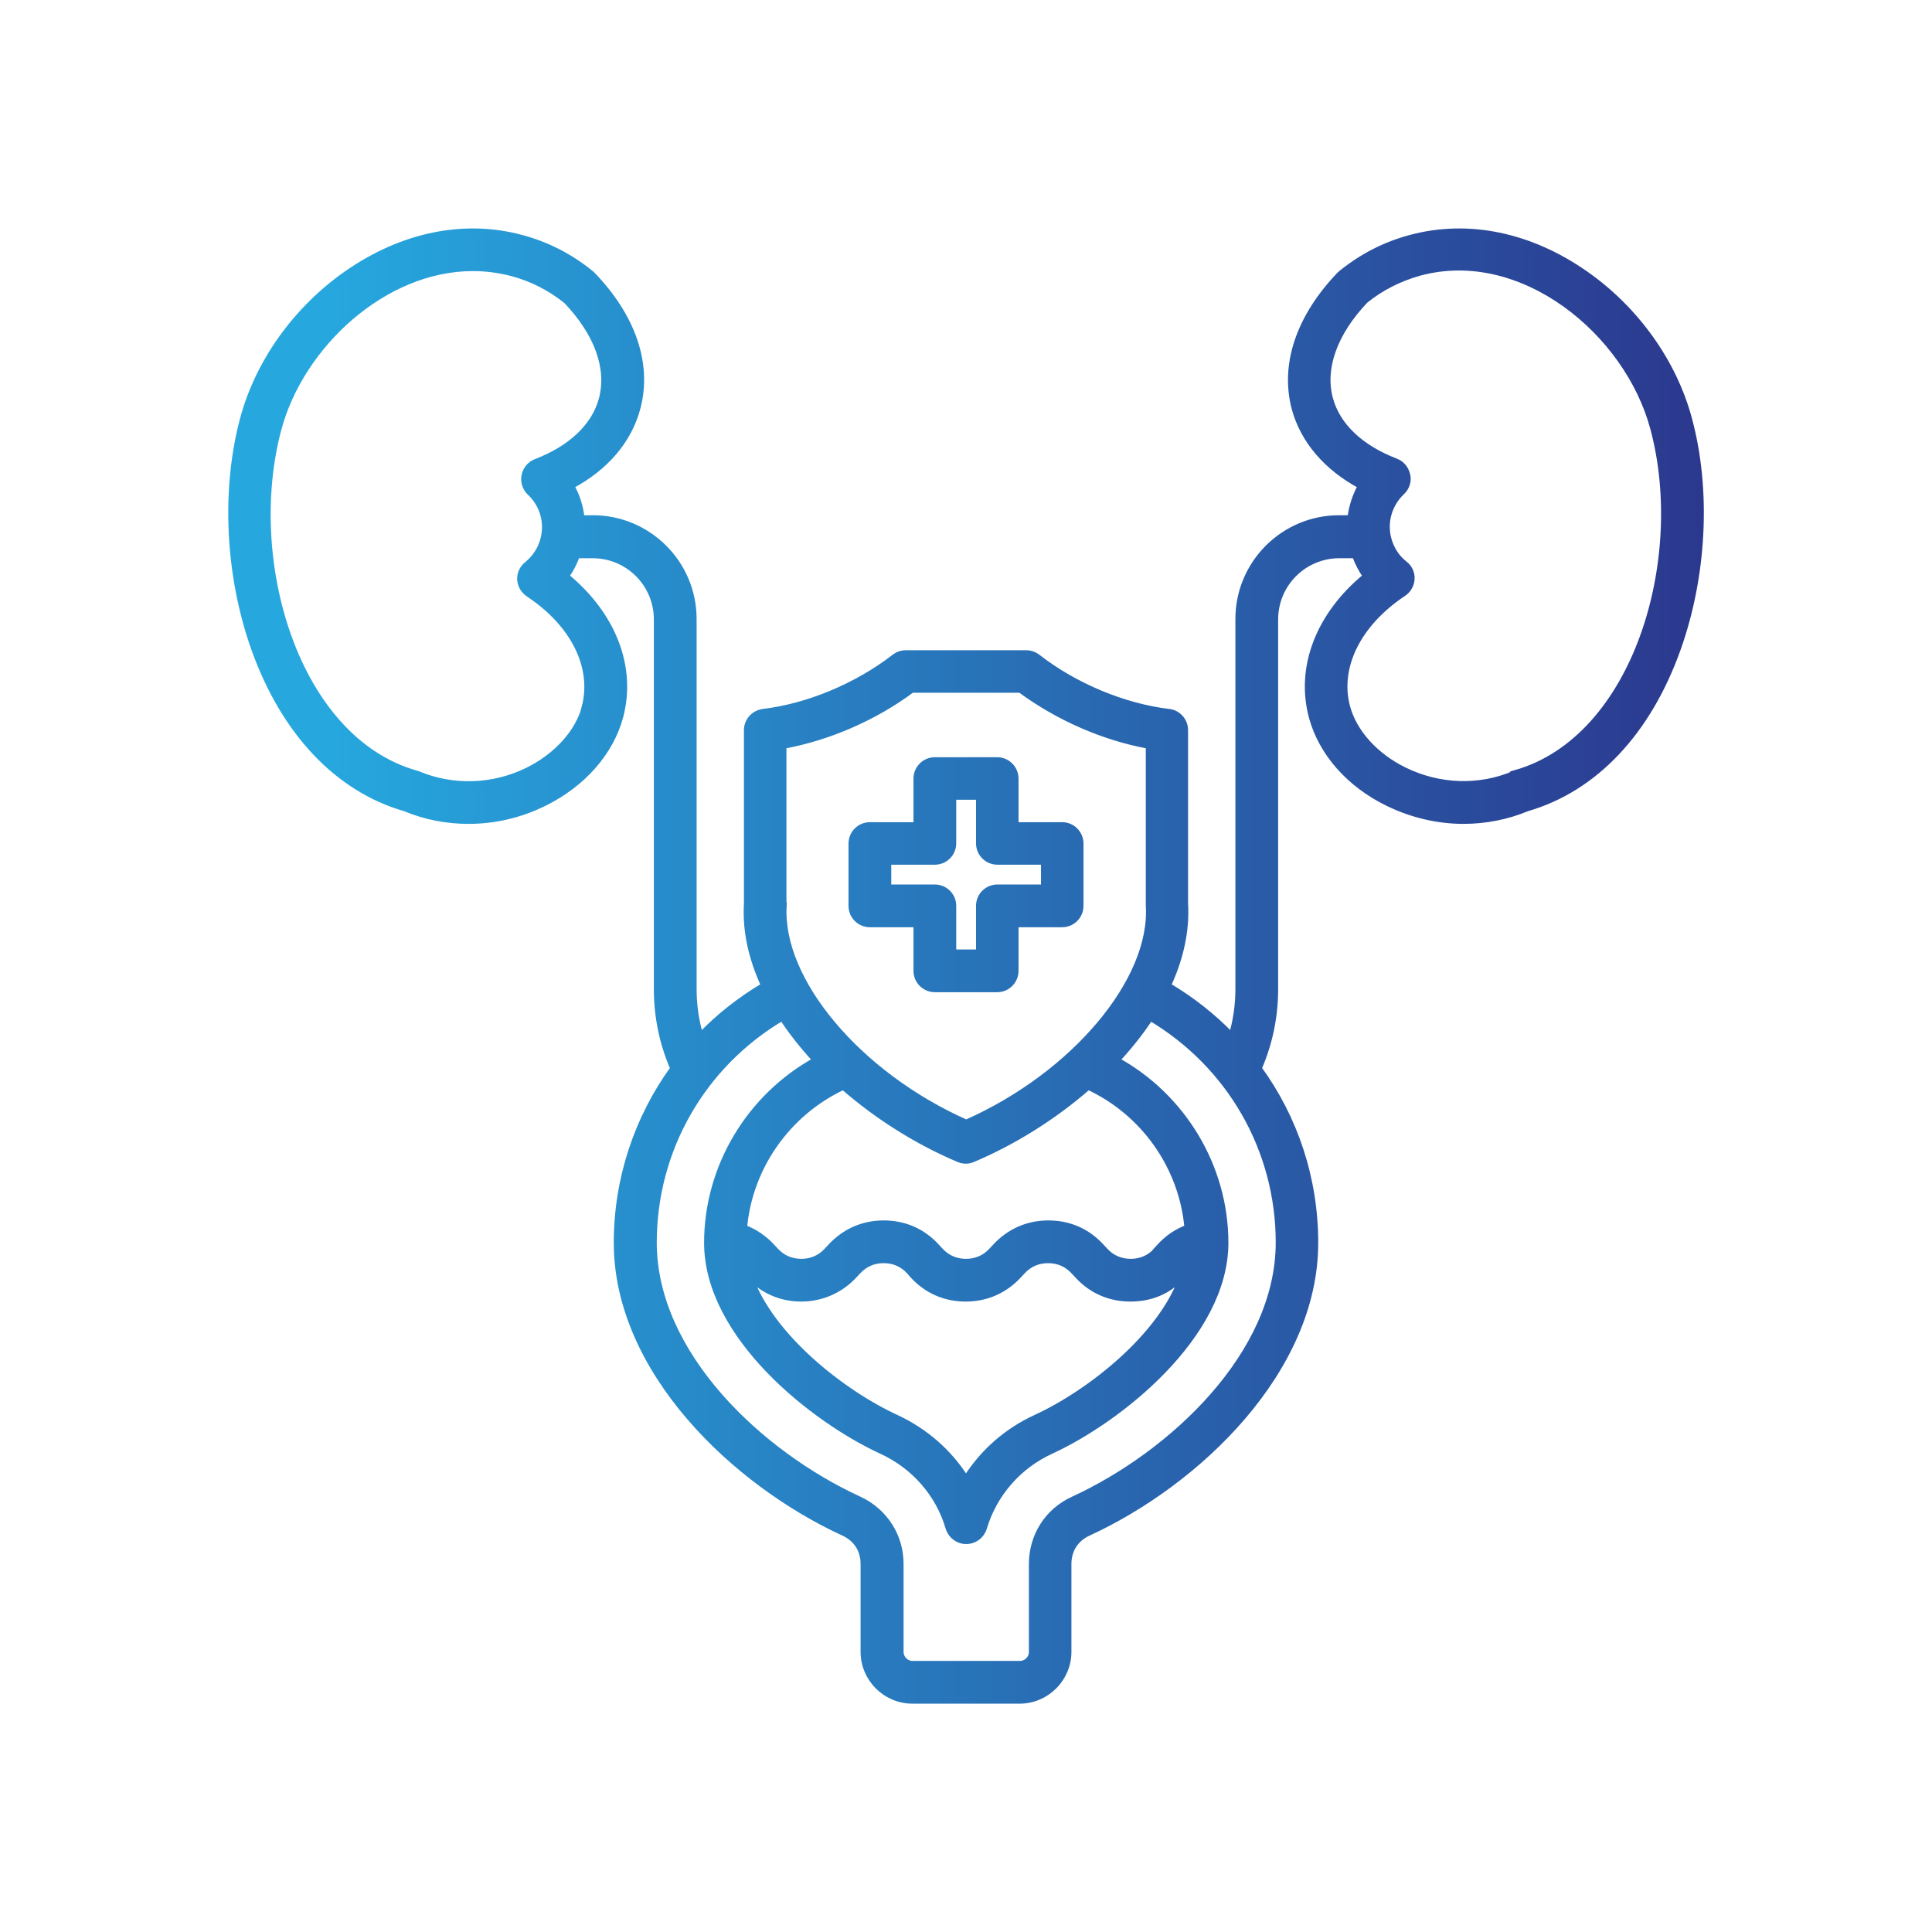 <svg xmlns="http://www.w3.org/2000/svg" xmlns:xlink="http://www.w3.org/1999/xlink" id="Layer_1" width="80" height="80" viewBox="0 0 80 80"><defs><style>      .cls-1 {        fill: url(#linear-gradient);        stroke: url(#linear-gradient-2);        stroke-miterlimit: 10;        stroke-width: .25px;      }    </style><linearGradient id="linear-gradient" x1="9.58" y1="40" x2="70.42" y2="40" gradientUnits="userSpaceOnUse"><stop offset=".06" stop-color="#26a8df"></stop><stop offset="1" stop-color="#2b388e"></stop></linearGradient><linearGradient id="linear-gradient-2" x1="9.46" x2="70.54" xlink:href="#linear-gradient"></linearGradient></defs><path class="cls-1" d="M69.94,17.36c-.63-2.36-2.2-4.56-4.31-6.03-2.28-1.59-4.84-2.12-7.22-1.48-1.05.28-2.01.77-2.86,1.46-.02.02-.05.04-.07.06-1.69,1.76-2.35,3.73-1.87,5.54.36,1.33,1.32,2.45,2.74,3.21-.23.42-.38.87-.43,1.34h-.47c-2.3,0-4.17,1.87-4.17,4.17v15.31c0,.67-.09,1.32-.28,1.95-.77-.8-1.66-1.5-2.64-2.08.51-1.1.78-2.25.71-3.4v-7.18c0-.38-.29-.71-.67-.75-1.86-.22-3.9-1.07-5.44-2.27-.13-.1-.3-.16-.46-.16h-5c-.17,0-.33.06-.46.16-1.55,1.2-3.58,2.05-5.44,2.27-.38.05-.67.37-.67.75v7.18c-.07,1.15.2,2.3.71,3.4-.98.58-1.87,1.28-2.64,2.08-.19-.63-.28-1.28-.28-1.95v-15.31c0-2.3-1.87-4.17-4.17-4.17h-.47c-.05-.47-.19-.93-.43-1.34,1.43-.76,2.38-1.88,2.74-3.21.49-1.82-.18-3.79-1.87-5.54-.02-.02-.04-.04-.07-.06-.85-.69-1.81-1.18-2.86-1.46-2.38-.64-4.94-.11-7.22,1.48-2.11,1.47-3.68,3.67-4.31,6.03-.78,2.93-.61,6.48.47,9.51,1.23,3.44,3.44,5.79,6.24,6.6.84.35,1.73.52,2.63.52,1.06,0,2.13-.24,3.12-.73,1.61-.79,2.76-2.1,3.16-3.58.55-2.06-.3-4.23-2.24-5.82.19-.27.34-.56.45-.87h.65c1.47,0,2.66,1.19,2.66,2.66v15.31c0,1.14.23,2.25.68,3.28-1.49,2.06-2.34,4.57-2.34,7.22,0,5.29,4.87,9.93,9.39,12.01.53.24.83.71.83,1.29v3.64c0,1.11.91,2.02,2.02,2.02h4.44c1.11,0,2.02-.91,2.02-2.02v-3.64c0-.58.3-1.05.83-1.29,4.52-2.08,9.39-6.72,9.39-12.01,0-2.65-.84-5.16-2.34-7.22.45-1.04.68-2.14.68-3.28v-15.31c0-1.47,1.19-2.66,2.66-2.66h.65c.11.31.26.6.45.87-1.94,1.59-2.79,3.76-2.24,5.82.4,1.49,1.55,2.8,3.16,3.58.99.48,2.06.73,3.12.73.89,0,1.79-.17,2.63-.52,2.8-.81,5.01-3.15,6.24-6.6,1.08-3.03,1.26-6.58.47-9.51h0ZM24.22,29.28c-.28,1.05-1.17,2.03-2.36,2.62-1.44.71-3.09.76-4.54.16-.03-.01-.06-.02-.09-.03-4.99-1.41-7.16-8.83-5.7-14.27.93-3.47,4.37-6.66,8.05-6.66.54,0,1.08.07,1.62.21.83.22,1.59.61,2.26,1.15,1.28,1.35,1.8,2.79,1.46,4.07-.3,1.12-1.27,2.04-2.73,2.6-.24.09-.42.31-.47.56s.03.52.22.7c.54.5.75,1.25.56,1.95-.11.41-.34.76-.67,1.03-.19.15-.3.38-.29.62s.14.46.34.6c1.88,1.24,2.77,3.04,2.33,4.7ZM32.44,37.49s0-.03,0-.05v-6.56c1.86-.34,3.76-1.16,5.32-2.32h4.49c1.56,1.15,3.45,1.98,5.32,2.32v6.56s0,.03,0,.05c.2,3.11-3.1,7.02-7.56,9-4.46-1.98-7.76-5.89-7.56-9h0ZM48.03,51.63l-.13.14c-.29.32-.65.48-1.08.48s-.79-.16-1.08-.48l-.13-.14c-.58-.64-1.34-.97-2.2-.97s-1.62.34-2.2.97l-.13.14c-.29.32-.65.48-1.08.48s-.79-.16-1.08-.48l-.13-.14c-.58-.64-1.34-.97-2.2-.97s-1.62.34-2.2.97l-.13.14c-.29.32-.65.48-1.08.48s-.79-.16-1.08-.48l-.13-.14c-.33-.36-.72-.62-1.16-.79.22-2.51,1.8-4.76,4.11-5.84,1.44,1.26,3.12,2.3,4.78,3,.09.04.19.06.29.06s.2-.02.29-.06c1.66-.7,3.34-1.74,4.78-3,2.31,1.07,3.89,3.32,4.11,5.84-.44.16-.83.43-1.16.79ZM48.96,52.86c-.88,2.5-3.86,4.83-6.08,5.85-1.2.55-2.2,1.44-2.88,2.53-.68-1.09-1.68-1.97-2.88-2.53-2.22-1.02-5.2-3.35-6.08-5.85.57.59,1.31.91,2.14.91s1.62-.34,2.2-.97l.13-.14c.29-.32.65-.48,1.08-.48s.79.16,1.08.48l.12.14c.58.64,1.34.97,2.2.97s1.62-.34,2.2-.97l.13-.14c.29-.32.65-.48,1.08-.48s.79.16,1.08.48l.13.14c.58.64,1.34.97,2.2.97s1.57-.31,2.14-.91ZM44.44,62.09c-1.06.48-1.71,1.51-1.71,2.67v3.64c0,.28-.23.5-.5.5h-4.44c-.28,0-.5-.23-.5-.5v-3.64c0-1.16-.66-2.18-1.71-2.67-4.1-1.88-8.51-6.01-8.51-10.64,0-3.85,2.02-7.36,5.32-9.31.4.61.87,1.2,1.39,1.76-2.73,1.5-4.5,4.41-4.5,7.56,0,3.87,4.43,7.34,7.22,8.62,1.35.62,2.37,1.78,2.78,3.19.1.32.39.54.73.54s.63-.22.73-.54c.42-1.41,1.43-2.57,2.78-3.19,2.79-1.28,7.22-4.76,7.22-8.62,0-3.15-1.77-6.06-4.5-7.56.52-.56.99-1.15,1.39-1.76,3.3,1.96,5.32,5.46,5.32,9.31,0,4.62-4.41,8.75-8.51,10.64h0ZM62.77,32.02s-.06.02-.09.03c-1.44.61-3.1.55-4.54-.16-1.2-.59-2.08-1.57-2.36-2.62-.44-1.65.45-3.45,2.33-4.7.2-.13.33-.36.34-.6s-.09-.47-.29-.62c-.33-.26-.56-.62-.67-1.03-.19-.7.03-1.45.56-1.95.19-.18.28-.44.22-.7s-.23-.47-.47-.56c-1.46-.56-2.43-1.48-2.73-2.6-.34-1.27.18-2.72,1.46-4.07.67-.54,1.43-.92,2.26-1.15,4.24-1.14,8.61,2.47,9.67,6.45,1.46,5.44-.72,12.85-5.7,14.27h0ZM36.02,38.27h1.93v1.93c0,.42.34.76.76.76h2.58c.42,0,.76-.34.76-.76v-1.93h1.93c.42,0,.76-.34.76-.76v-2.58c0-.42-.34-.76-.76-.76h-1.93v-1.93c0-.42-.34-.76-.76-.76h-2.58c-.42,0-.76.34-.76.76v1.93h-1.93c-.42,0-.76.34-.76.76v2.58c0,.42.34.76.76.76h0ZM36.78,35.68h1.93c.42,0,.76-.34.76-.76v-1.93h1.07v1.93c0,.42.34.76.76.76h1.93v1.07h-1.93c-.42,0-.76.34-.76.76v1.93h-1.07v-1.93c0-.42-.34-.76-.76-.76h-1.93v-1.07Z"></path></svg>